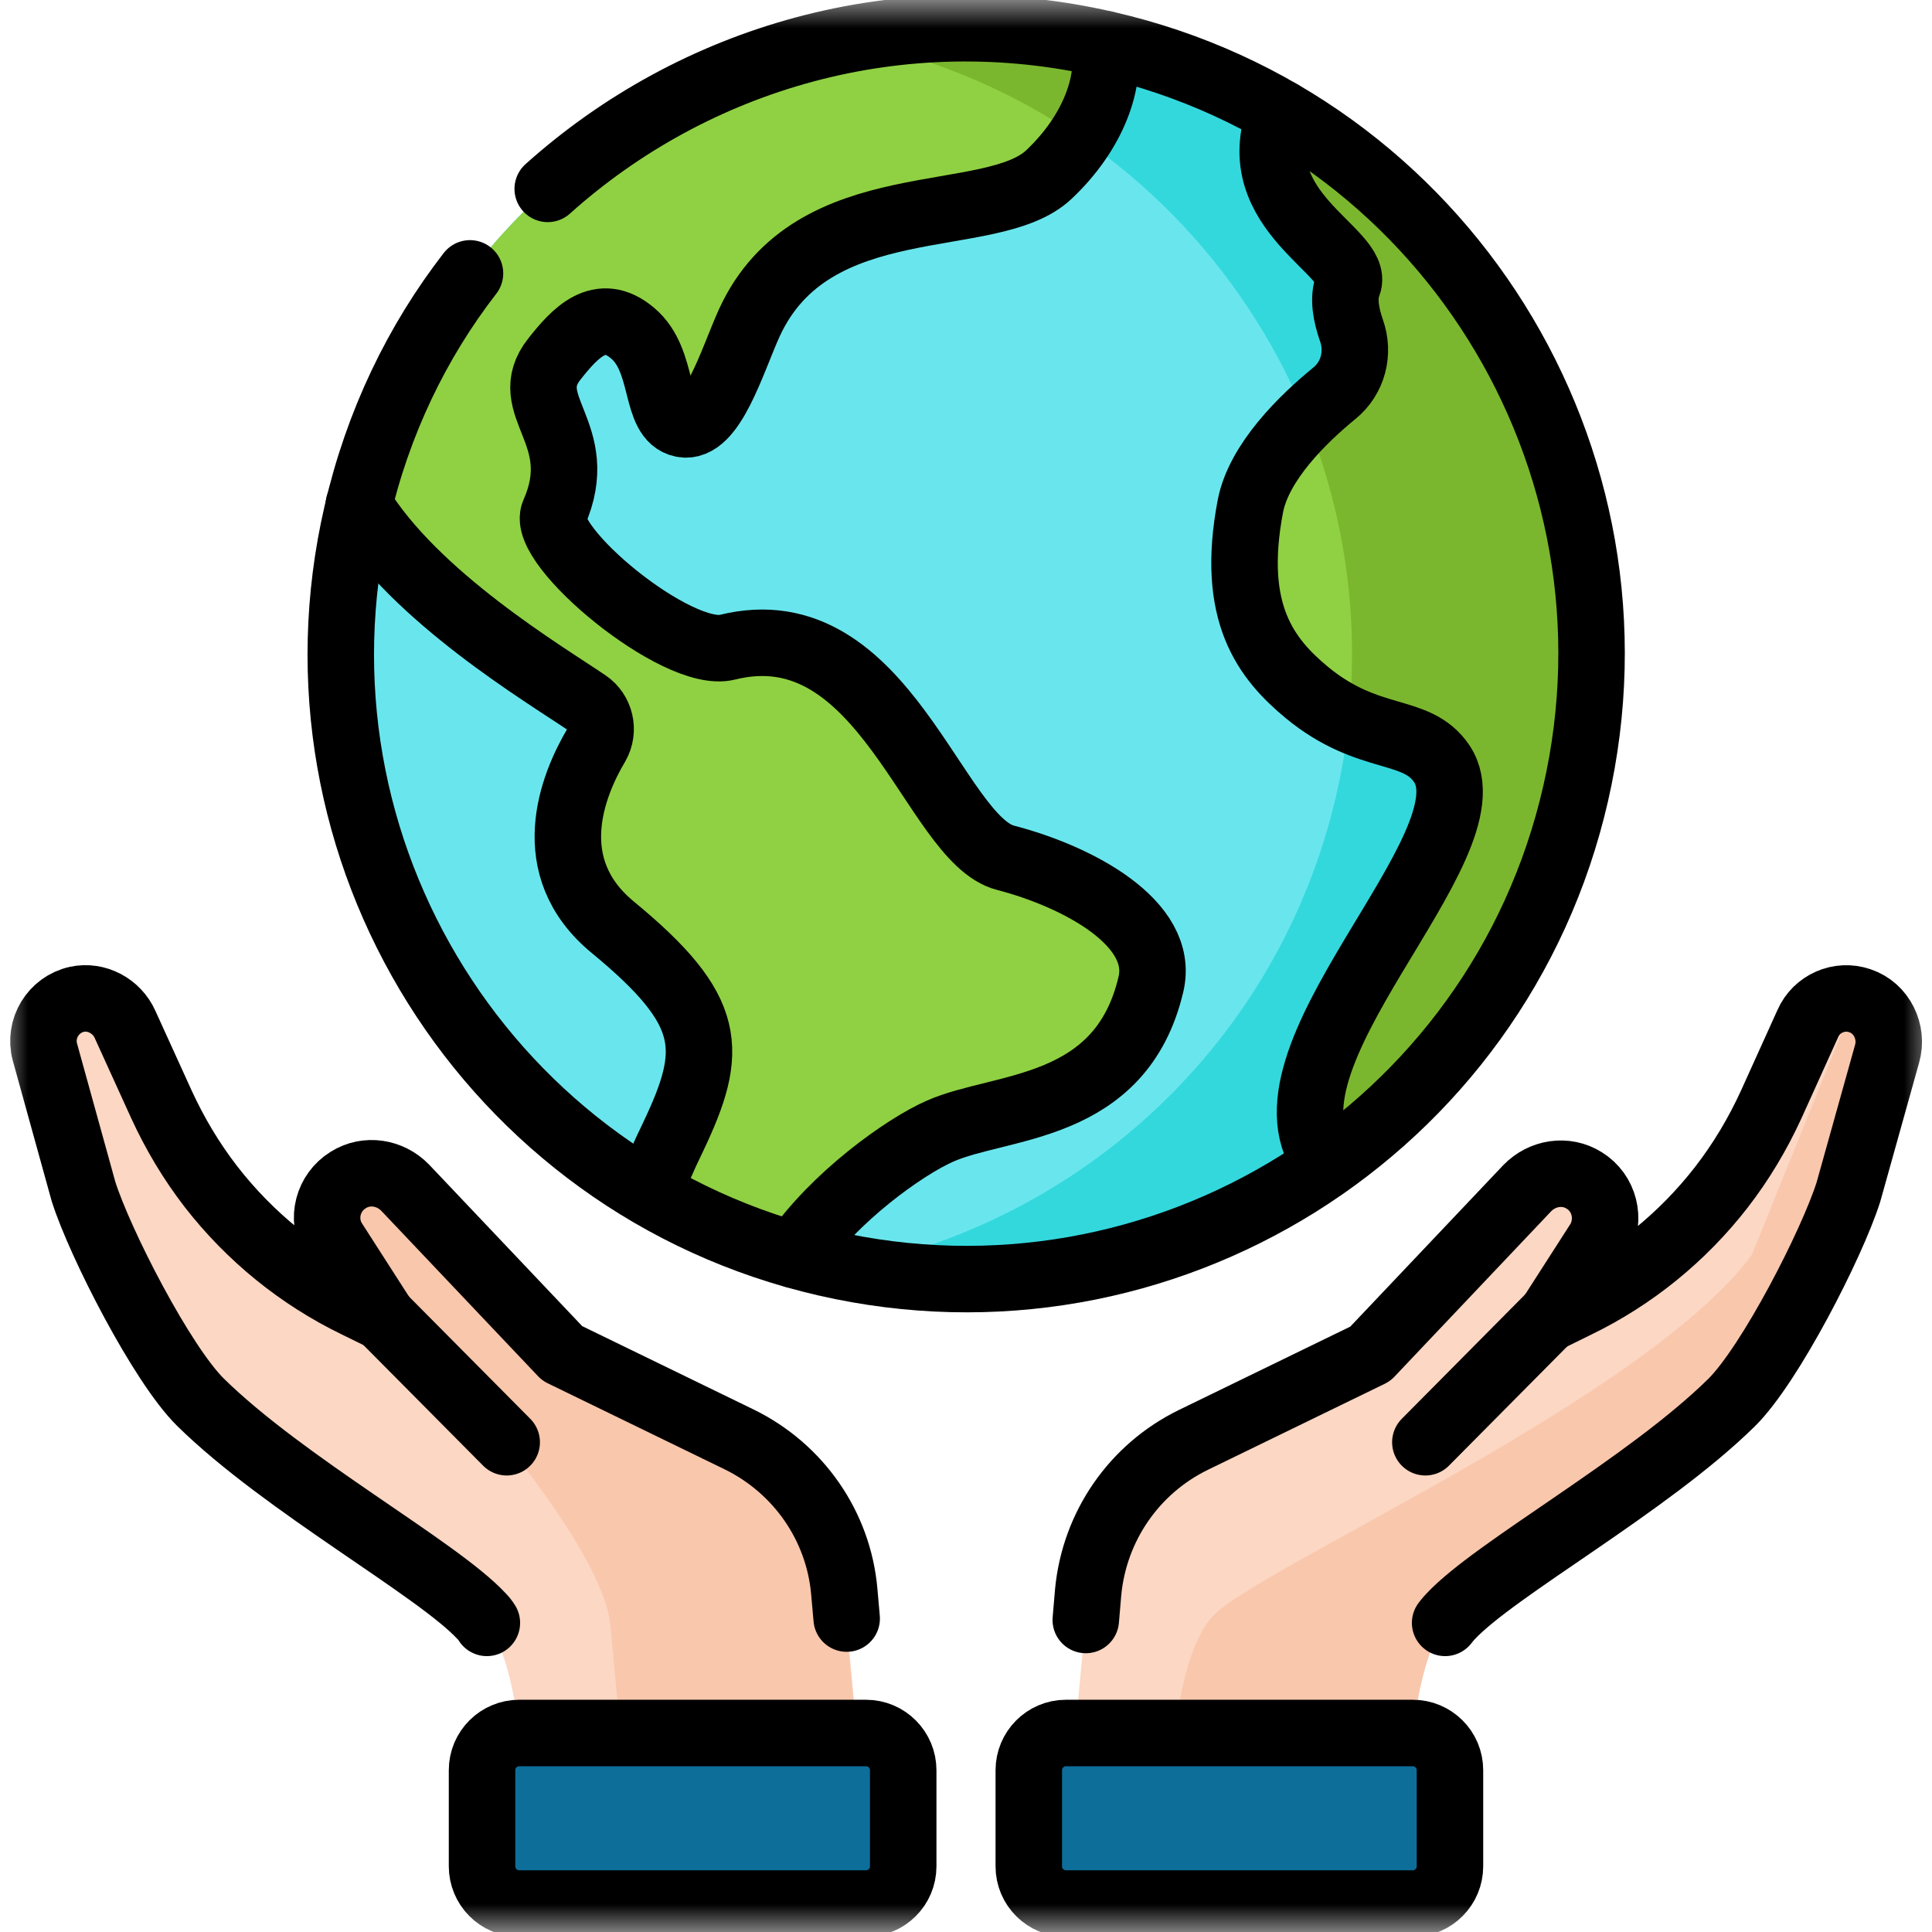 <svg width="34" height="34" viewBox="0 0 34 34" fill="none" xmlns="http://www.w3.org/2000/svg">
<g clip-path="url(#clip0_1_6906)">
<mask id="mask0_1_6906" style="mask-type:luminance" maskUnits="userSpaceOnUse" x="0" y="0" width="34" height="35">
<path d="M34 0H0V34H34V0Z" fill="white"/>
</mask>
<g mask="url(#mask0_1_6906)">
<path d="M9.231 32.317H15.249L14.85 28.008C14.748 26.852 14.042 25.84 12.996 25.33L9.886 23.817L7.123 20.902C6.86 20.63 6.443 20.562 6.12 20.766C5.763 20.987 5.644 21.446 5.848 21.811L6.732 23.188L6.265 22.959C5.262 22.474 4.386 21.76 3.706 20.885C3.358 20.434 3.069 19.95 2.831 19.431L2.185 18.003C2.04 17.68 1.683 17.502 1.343 17.587C0.927 17.68 0.672 18.105 0.791 18.513L1.471 20.97C1.76 21.879 2.848 24.004 3.528 24.676C5.015 26.138 7.693 27.6 8.475 28.441C9.308 29.342 9.223 32.317 9.223 32.317" fill="#FCD7C3"/>
<path d="M14.85 28.008C14.748 26.852 14.042 25.84 12.996 25.33L9.886 23.817L7.123 20.902C6.86 20.63 6.443 20.562 6.12 20.766C5.763 20.987 5.644 21.446 5.848 21.811L6.732 23.188L8.84 25.33C8.84 25.33 10.642 27.464 10.744 28.611L11.084 32.317H15.241L14.841 28.008H14.85Z" fill="#F9C7AC"/>
<path d="M8.917 25.381L6.741 23.188" stroke="black" stroke-width="1.17" stroke-linecap="round" stroke-linejoin="round"/>
<path d="M9.137 30.498H15.24C15.606 30.498 15.895 30.796 15.895 31.153V32.844C15.895 33.21 15.597 33.499 15.24 33.499H9.137C8.772 33.499 8.483 33.201 8.483 32.844V31.153C8.483 30.787 8.78 30.498 9.137 30.498Z" fill="#0D6E9A"/>
<path d="M24.769 32.317H18.751L19.151 28.008C19.253 26.852 19.958 25.84 21.003 25.33L24.114 23.817L26.877 20.902C27.14 20.63 27.557 20.562 27.88 20.766C28.237 20.987 28.356 21.446 28.152 21.811L27.268 23.188L27.735 22.959C28.738 22.474 29.614 21.76 30.294 20.885C30.642 20.434 30.931 19.95 31.169 19.431L31.816 18.003C31.96 17.68 32.317 17.502 32.657 17.587C33.074 17.68 33.328 18.105 33.209 18.513L32.529 20.97C32.24 21.879 31.152 24.004 30.473 24.676C28.985 26.138 26.308 27.6 25.526 28.441C24.692 29.342 24.777 32.317 24.777 32.317" fill="#FCD7C3"/>
<path d="M32.649 17.587L30.83 22.083C28.968 24.608 22.117 27.6 21.344 28.441C20.511 29.342 20.596 32.317 20.596 32.317H24.778C24.778 32.317 24.693 29.351 25.526 28.441C26.308 27.6 28.985 26.138 30.473 24.676C31.153 24.004 32.241 21.879 32.53 20.97L33.21 18.513C33.32 18.105 33.074 17.68 32.657 17.587" fill="#F9C7AC"/>
<path d="M25.084 25.381L27.259 23.188" stroke="black" stroke-width="1.17" stroke-linecap="round" stroke-linejoin="round"/>
<path d="M24.863 30.498H18.759C18.394 30.498 18.105 30.796 18.105 31.153V32.844C18.105 33.21 18.402 33.499 18.759 33.499H24.863C25.228 33.499 25.517 33.201 25.517 32.844V31.153C25.517 30.787 25.22 30.498 24.863 30.498Z" fill="#0D6E9A"/>
<path d="M27.719 13.974C26.359 19.899 20.451 23.588 14.527 22.228C8.602 20.868 4.913 14.96 6.273 9.036C7.642 3.111 13.549 -0.586 19.474 0.782C25.398 2.142 29.087 8.05 27.727 13.974" fill="#69E6ED"/>
<path d="M19.474 0.782C17.918 0.425 16.363 0.417 14.892 0.706C15.02 0.731 15.139 0.757 15.266 0.782C21.191 2.142 24.88 8.05 23.52 13.974C22.517 18.343 19.04 21.497 14.909 22.304C20.706 23.435 26.393 19.771 27.727 13.974C29.087 8.05 25.398 2.142 19.474 0.782Z" fill="#33D8DD"/>
<path d="M17.697 15.105C16.43 14.782 15.572 10.71 12.801 11.399C11.917 11.62 9.494 9.605 9.749 9.036C10.37 7.633 9.103 7.149 9.758 6.324C10.115 5.874 10.557 5.381 11.135 5.874C11.713 6.358 11.5 7.37 12.01 7.472C12.529 7.574 12.877 6.375 13.183 5.695C14.297 3.256 17.442 4.046 18.462 3.077C19.244 2.338 19.558 1.445 19.431 0.782C13.574 -0.561 7.743 3.06 6.315 8.883C7.301 10.506 9.588 11.866 10.327 12.368C10.565 12.529 10.642 12.852 10.497 13.107C10.072 13.821 9.494 15.258 10.786 16.32C12.571 17.791 12.571 18.479 11.849 20.001C11.662 20.383 11.526 20.706 11.424 20.987C12.214 21.454 13.073 21.82 13.991 22.083C14.688 21.063 15.929 20.179 16.549 19.907C17.62 19.431 19.737 19.576 20.264 17.315C20.51 16.244 18.98 15.428 17.705 15.096" fill="#8FD143"/>
<path d="M15.258 0.782C16.643 1.105 17.901 1.666 19.006 2.423C19.38 1.845 19.525 1.25 19.431 0.774C17.884 0.425 16.346 0.417 14.884 0.706C15.011 0.731 15.13 0.757 15.258 0.782Z" fill="#7BB72E"/>
<path d="M27.718 13.974C28.832 9.155 26.588 4.352 22.534 1.989C21.854 3.723 23.945 4.437 23.724 5.007C23.63 5.245 23.689 5.542 23.783 5.814C23.927 6.214 23.808 6.656 23.485 6.919C22.924 7.378 22.16 8.126 22.006 8.9C21.641 10.804 22.296 11.603 23.001 12.189C24.098 13.09 24.922 12.776 25.372 13.439C26.341 14.875 21.862 18.683 23.366 20.477C25.491 18.972 27.09 16.711 27.718 13.974Z" fill="#8FD143"/>
<path d="M27.719 13.974C28.832 9.155 26.588 4.352 22.534 1.989C21.854 3.723 23.945 4.437 23.724 5.007C23.63 5.245 23.69 5.542 23.783 5.814C23.928 6.214 23.809 6.656 23.486 6.919C23.324 7.047 23.154 7.2 22.984 7.37C23.647 9.002 23.928 10.812 23.732 12.657C24.472 13.005 25.033 12.937 25.373 13.447C26.342 14.884 21.862 18.692 23.367 20.485C25.492 18.981 27.09 16.72 27.719 13.983" fill="#7BB72E"/>
<path d="M9.639 3.324C12.215 1.012 15.836 -0.059 19.474 0.782C25.398 2.142 29.087 8.05 27.727 13.974C26.367 19.899 20.46 23.588 14.535 22.228C8.611 20.868 4.913 14.96 6.282 9.036C6.647 7.446 7.336 6.018 8.271 4.811" stroke="black" stroke-width="1.17" stroke-linecap="round" stroke-linejoin="round"/>
<path d="M13.983 22.083C14.68 21.063 15.921 20.179 16.541 19.907C17.612 19.431 19.729 19.576 20.256 17.315C20.502 16.244 18.972 15.428 17.697 15.096C16.431 14.773 15.572 10.702 12.801 11.39C11.917 11.611 9.495 9.597 9.75 9.027C10.37 7.625 9.104 7.14 9.758 6.316C10.115 5.865 10.557 5.372 11.135 5.865C11.713 6.35 11.501 7.361 12.011 7.463C12.529 7.565 12.878 6.367 13.184 5.687C14.297 3.247 17.442 4.038 18.462 3.069C19.244 2.329 19.559 1.437 19.431 0.774" stroke="black" stroke-width="1.17" stroke-linecap="round" stroke-linejoin="round"/>
<path d="M6.315 8.883C7.301 10.506 9.588 11.866 10.327 12.368C10.565 12.529 10.642 12.852 10.497 13.107C10.072 13.821 9.494 15.258 10.786 16.32C12.571 17.791 12.571 18.479 11.849 20.001C11.662 20.383 11.526 20.706 11.424 20.987" stroke="black" stroke-width="1.17" stroke-linecap="round" stroke-linejoin="round"/>
<path d="M22.534 1.989C21.854 3.723 23.945 4.437 23.724 5.007C23.63 5.245 23.689 5.542 23.783 5.814C23.927 6.214 23.808 6.656 23.485 6.919C22.924 7.378 22.16 8.126 22.006 8.9C21.641 10.804 22.296 11.603 23.001 12.189C24.098 13.09 24.922 12.776 25.372 13.439C26.341 14.875 21.862 18.683 23.366 20.477" stroke="black" stroke-width="1.17" stroke-linecap="round" stroke-linejoin="round"/>
<path d="M14.9 28.484L14.858 28.008C14.756 26.852 14.05 25.84 13.005 25.33L9.894 23.817L7.131 20.902C6.868 20.63 6.451 20.562 6.128 20.766C5.771 20.987 5.652 21.446 5.856 21.811L6.74 23.188L6.273 22.959C5.27 22.474 4.394 21.76 3.714 20.885C3.366 20.434 3.077 19.95 2.839 19.431L2.201 18.029C2.057 17.706 1.7 17.51 1.351 17.587C0.935 17.68 0.68 18.105 0.79 18.513L1.47 20.97C1.759 21.879 2.847 24.004 3.527 24.676C5.015 26.138 7.692 27.6 8.474 28.441C8.508 28.475 8.542 28.518 8.568 28.56" stroke="black" stroke-width="1.17" stroke-linecap="round" stroke-linejoin="round"/>
<path d="M25.432 28.56C25.432 28.56 25.491 28.484 25.525 28.45C26.307 27.608 28.985 26.146 30.472 24.684C31.152 24.013 32.24 21.888 32.529 20.978L33.209 18.547C33.32 18.165 33.116 17.74 32.733 17.612C32.368 17.485 31.968 17.663 31.815 18.012L31.169 19.44C30.931 19.958 30.642 20.443 30.294 20.893C29.614 21.769 28.738 22.483 27.735 22.967L27.268 23.197L28.152 21.82C28.347 21.454 28.237 20.995 27.88 20.774C27.557 20.57 27.14 20.638 26.877 20.91L24.114 23.826L21.003 25.339C19.958 25.849 19.261 26.86 19.15 28.016L19.108 28.509" stroke="black" stroke-width="1.17" stroke-linecap="round" stroke-linejoin="round"/>
<path d="M9.137 30.498H15.24C15.606 30.498 15.895 30.796 15.895 31.153V32.844C15.895 33.21 15.597 33.499 15.24 33.499H9.137C8.772 33.499 8.483 33.201 8.483 32.844V31.153C8.483 30.787 8.78 30.498 9.137 30.498Z" stroke="black" stroke-width="1.17" stroke-linecap="round" stroke-linejoin="round"/>
<path d="M24.863 30.498H18.759C18.394 30.498 18.105 30.796 18.105 31.153V32.844C18.105 33.21 18.402 33.499 18.759 33.499H24.863C25.228 33.499 25.517 33.201 25.517 32.844V31.153C25.517 30.787 25.22 30.498 24.863 30.498Z" stroke="black" stroke-width="1.17" stroke-linecap="round" stroke-linejoin="round"/>
</g>
</g>
<defs>
<clipPath id="clip0_1_6906">
<rect width="34" height="34" fill="white" transform="translate(0 0)"/>
</clipPath>
</defs>
</svg>

